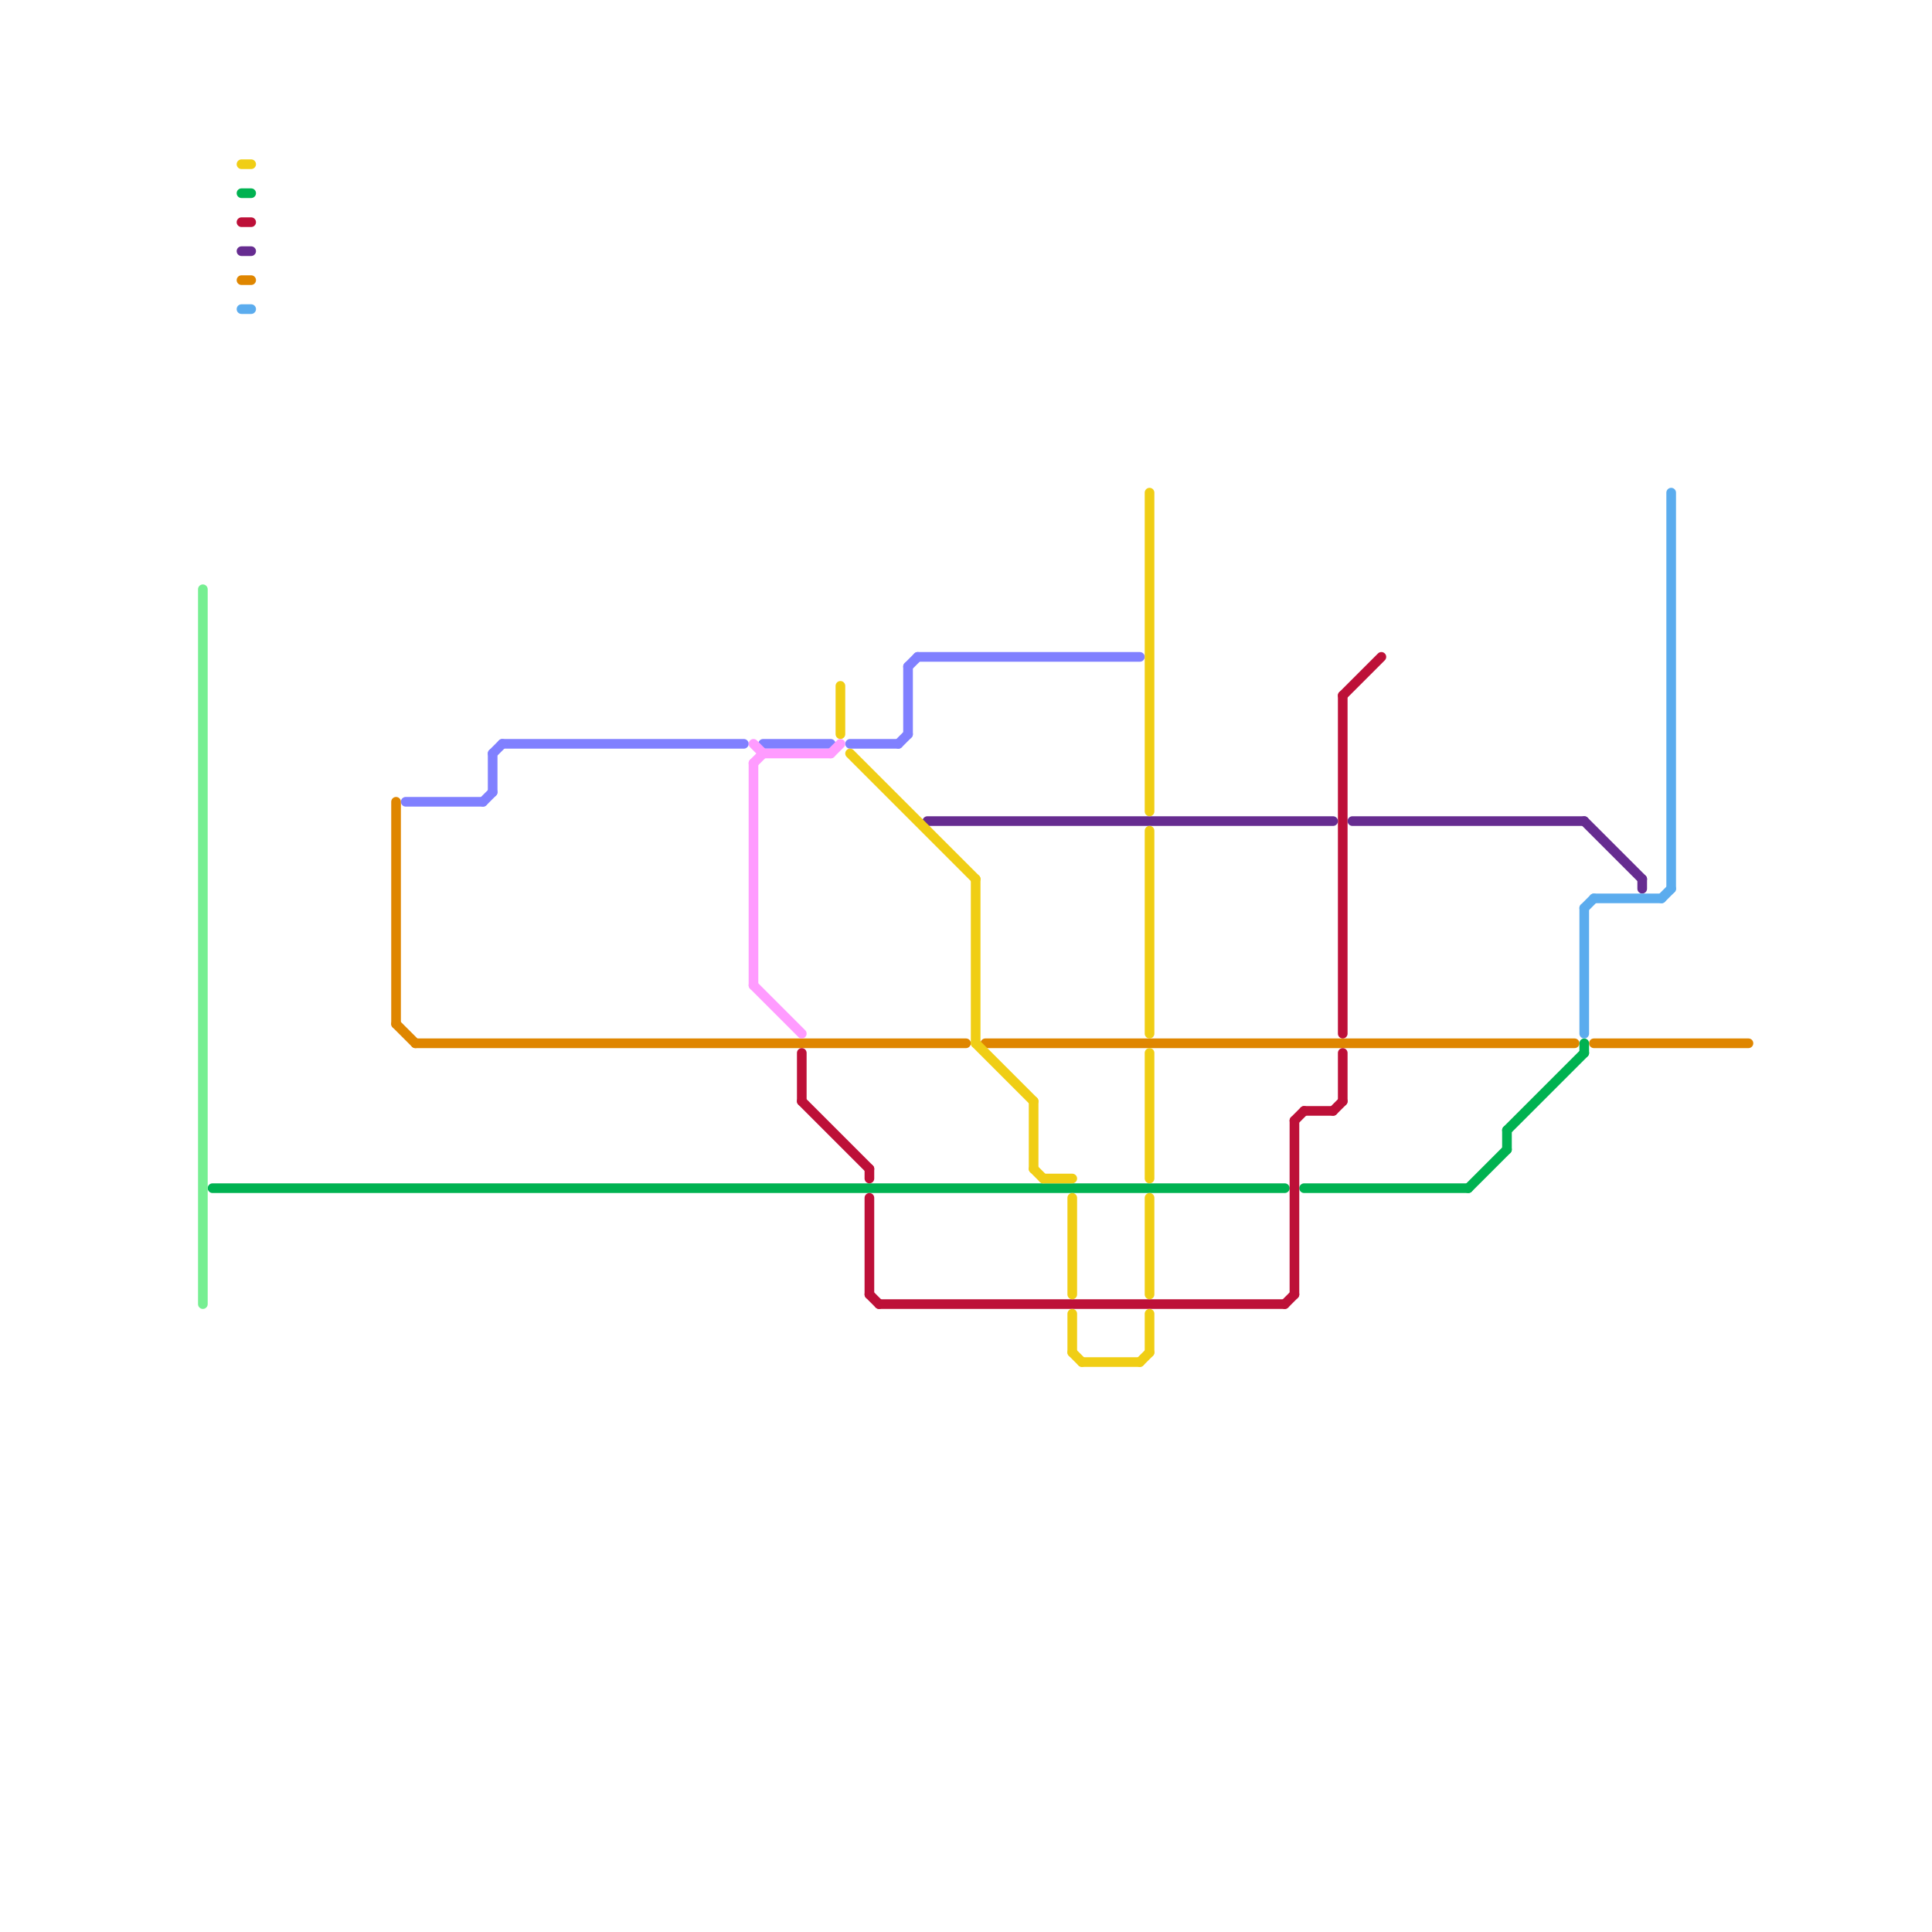 
<svg version="1.1" xmlns="http://www.w3.org/2000/svg" viewBox="0 0 200 200">
<style>text { font: 1px Helvetica; font-weight: 600; white-space: pre; dominant-baseline: central; } line { stroke-width: 1; fill: none; stroke-linecap: round; stroke-linejoin: round; } .c0 { stroke: #df8600 } .c1 { stroke: #00b251 } .c2 { stroke: #bd1038 } .c3 { stroke: #8080ff } .c4 { stroke: #662c90 } .c5 { stroke: #f0ce15 } .c6 { stroke: #5bacee } .c7 { stroke: #76ef92 } .c8 { stroke: #ff9bff }</style><defs><g id="wm-xf"><circle r="1.2" fill="#000"/><circle r="0.9" fill="#fff"/><circle r="0.6" fill="#000"/><circle r="0.3" fill="#fff"/></g><g id="wm"><circle r="0.6" fill="#000"/><circle r="0.3" fill="#fff"/></g></defs><line class="c0" x1="41" y1="106" x2="43" y2="108"/><line class="c0" x1="41" y1="83" x2="41" y2="106"/><line class="c0" x1="102" y1="108" x2="163" y2="108"/><line class="c0" x1="25" y1="29" x2="26" y2="29"/><line class="c0" x1="43" y1="108" x2="100" y2="108"/><line class="c0" x1="165" y1="108" x2="181" y2="108"/><line class="c1" x1="22" y1="123" x2="133" y2="123"/><line class="c1" x1="25" y1="20" x2="26" y2="20"/><line class="c1" x1="152" y1="123" x2="156" y2="119"/><line class="c1" x1="156" y1="117" x2="164" y2="109"/><line class="c1" x1="135" y1="123" x2="152" y2="123"/><line class="c1" x1="164" y1="108" x2="164" y2="109"/><line class="c1" x1="156" y1="117" x2="156" y2="119"/><line class="c2" x1="135" y1="115" x2="138" y2="115"/><line class="c2" x1="139" y1="72" x2="143" y2="68"/><line class="c2" x1="90" y1="124" x2="90" y2="134"/><line class="c2" x1="139" y1="109" x2="139" y2="114"/><line class="c2" x1="25" y1="23" x2="26" y2="23"/><line class="c2" x1="134" y1="116" x2="135" y2="115"/><line class="c2" x1="83" y1="109" x2="83" y2="114"/><line class="c2" x1="90" y1="121" x2="90" y2="122"/><line class="c2" x1="138" y1="115" x2="139" y2="114"/><line class="c2" x1="133" y1="135" x2="134" y2="134"/><line class="c2" x1="91" y1="135" x2="133" y2="135"/><line class="c2" x1="134" y1="116" x2="134" y2="134"/><line class="c2" x1="83" y1="114" x2="90" y2="121"/><line class="c2" x1="90" y1="134" x2="91" y2="135"/><line class="c2" x1="139" y1="72" x2="139" y2="107"/><line class="c3" x1="94" y1="69" x2="95" y2="68"/><line class="c3" x1="79" y1="77" x2="86" y2="77"/><line class="c3" x1="51" y1="78" x2="51" y2="82"/><line class="c3" x1="94" y1="69" x2="94" y2="76"/><line class="c3" x1="50" y1="83" x2="51" y2="82"/><line class="c3" x1="93" y1="77" x2="94" y2="76"/><line class="c3" x1="88" y1="77" x2="93" y2="77"/><line class="c3" x1="95" y1="68" x2="118" y2="68"/><line class="c3" x1="52" y1="77" x2="77" y2="77"/><line class="c3" x1="42" y1="83" x2="50" y2="83"/><line class="c3" x1="51" y1="78" x2="52" y2="77"/><line class="c4" x1="170" y1="91" x2="170" y2="92"/><line class="c4" x1="96" y1="85" x2="138" y2="85"/><line class="c4" x1="164" y1="85" x2="170" y2="91"/><line class="c4" x1="140" y1="85" x2="164" y2="85"/><line class="c4" x1="25" y1="26" x2="26" y2="26"/><line class="c5" x1="88" y1="78" x2="101" y2="91"/><line class="c5" x1="107" y1="121" x2="108" y2="122"/><line class="c5" x1="118" y1="141" x2="119" y2="140"/><line class="c5" x1="111" y1="140" x2="112" y2="141"/><line class="c5" x1="101" y1="91" x2="101" y2="108"/><line class="c5" x1="87" y1="71" x2="87" y2="76"/><line class="c5" x1="119" y1="109" x2="119" y2="122"/><line class="c5" x1="112" y1="141" x2="118" y2="141"/><line class="c5" x1="119" y1="124" x2="119" y2="134"/><line class="c5" x1="108" y1="122" x2="111" y2="122"/><line class="c5" x1="111" y1="124" x2="111" y2="134"/><line class="c5" x1="119" y1="136" x2="119" y2="140"/><line class="c5" x1="25" y1="17" x2="26" y2="17"/><line class="c5" x1="101" y1="108" x2="107" y2="114"/><line class="c5" x1="119" y1="51" x2="119" y2="84"/><line class="c5" x1="107" y1="114" x2="107" y2="121"/><line class="c5" x1="111" y1="136" x2="111" y2="140"/><line class="c5" x1="119" y1="86" x2="119" y2="107"/><line class="c6" x1="173" y1="51" x2="173" y2="92"/><line class="c6" x1="172" y1="93" x2="173" y2="92"/><line class="c6" x1="25" y1="32" x2="26" y2="32"/><line class="c6" x1="164" y1="94" x2="165" y2="93"/><line class="c6" x1="164" y1="94" x2="164" y2="107"/><line class="c6" x1="165" y1="93" x2="172" y2="93"/><line class="c7" x1="21" y1="61" x2="21" y2="135"/><line class="c8" x1="78" y1="77" x2="79" y2="78"/><line class="c8" x1="78" y1="102" x2="83" y2="107"/><line class="c8" x1="79" y1="78" x2="86" y2="78"/><line class="c8" x1="78" y1="79" x2="78" y2="102"/><line class="c8" x1="86" y1="78" x2="87" y2="77"/><line class="c8" x1="78" y1="79" x2="79" y2="78"/>
</svg>
